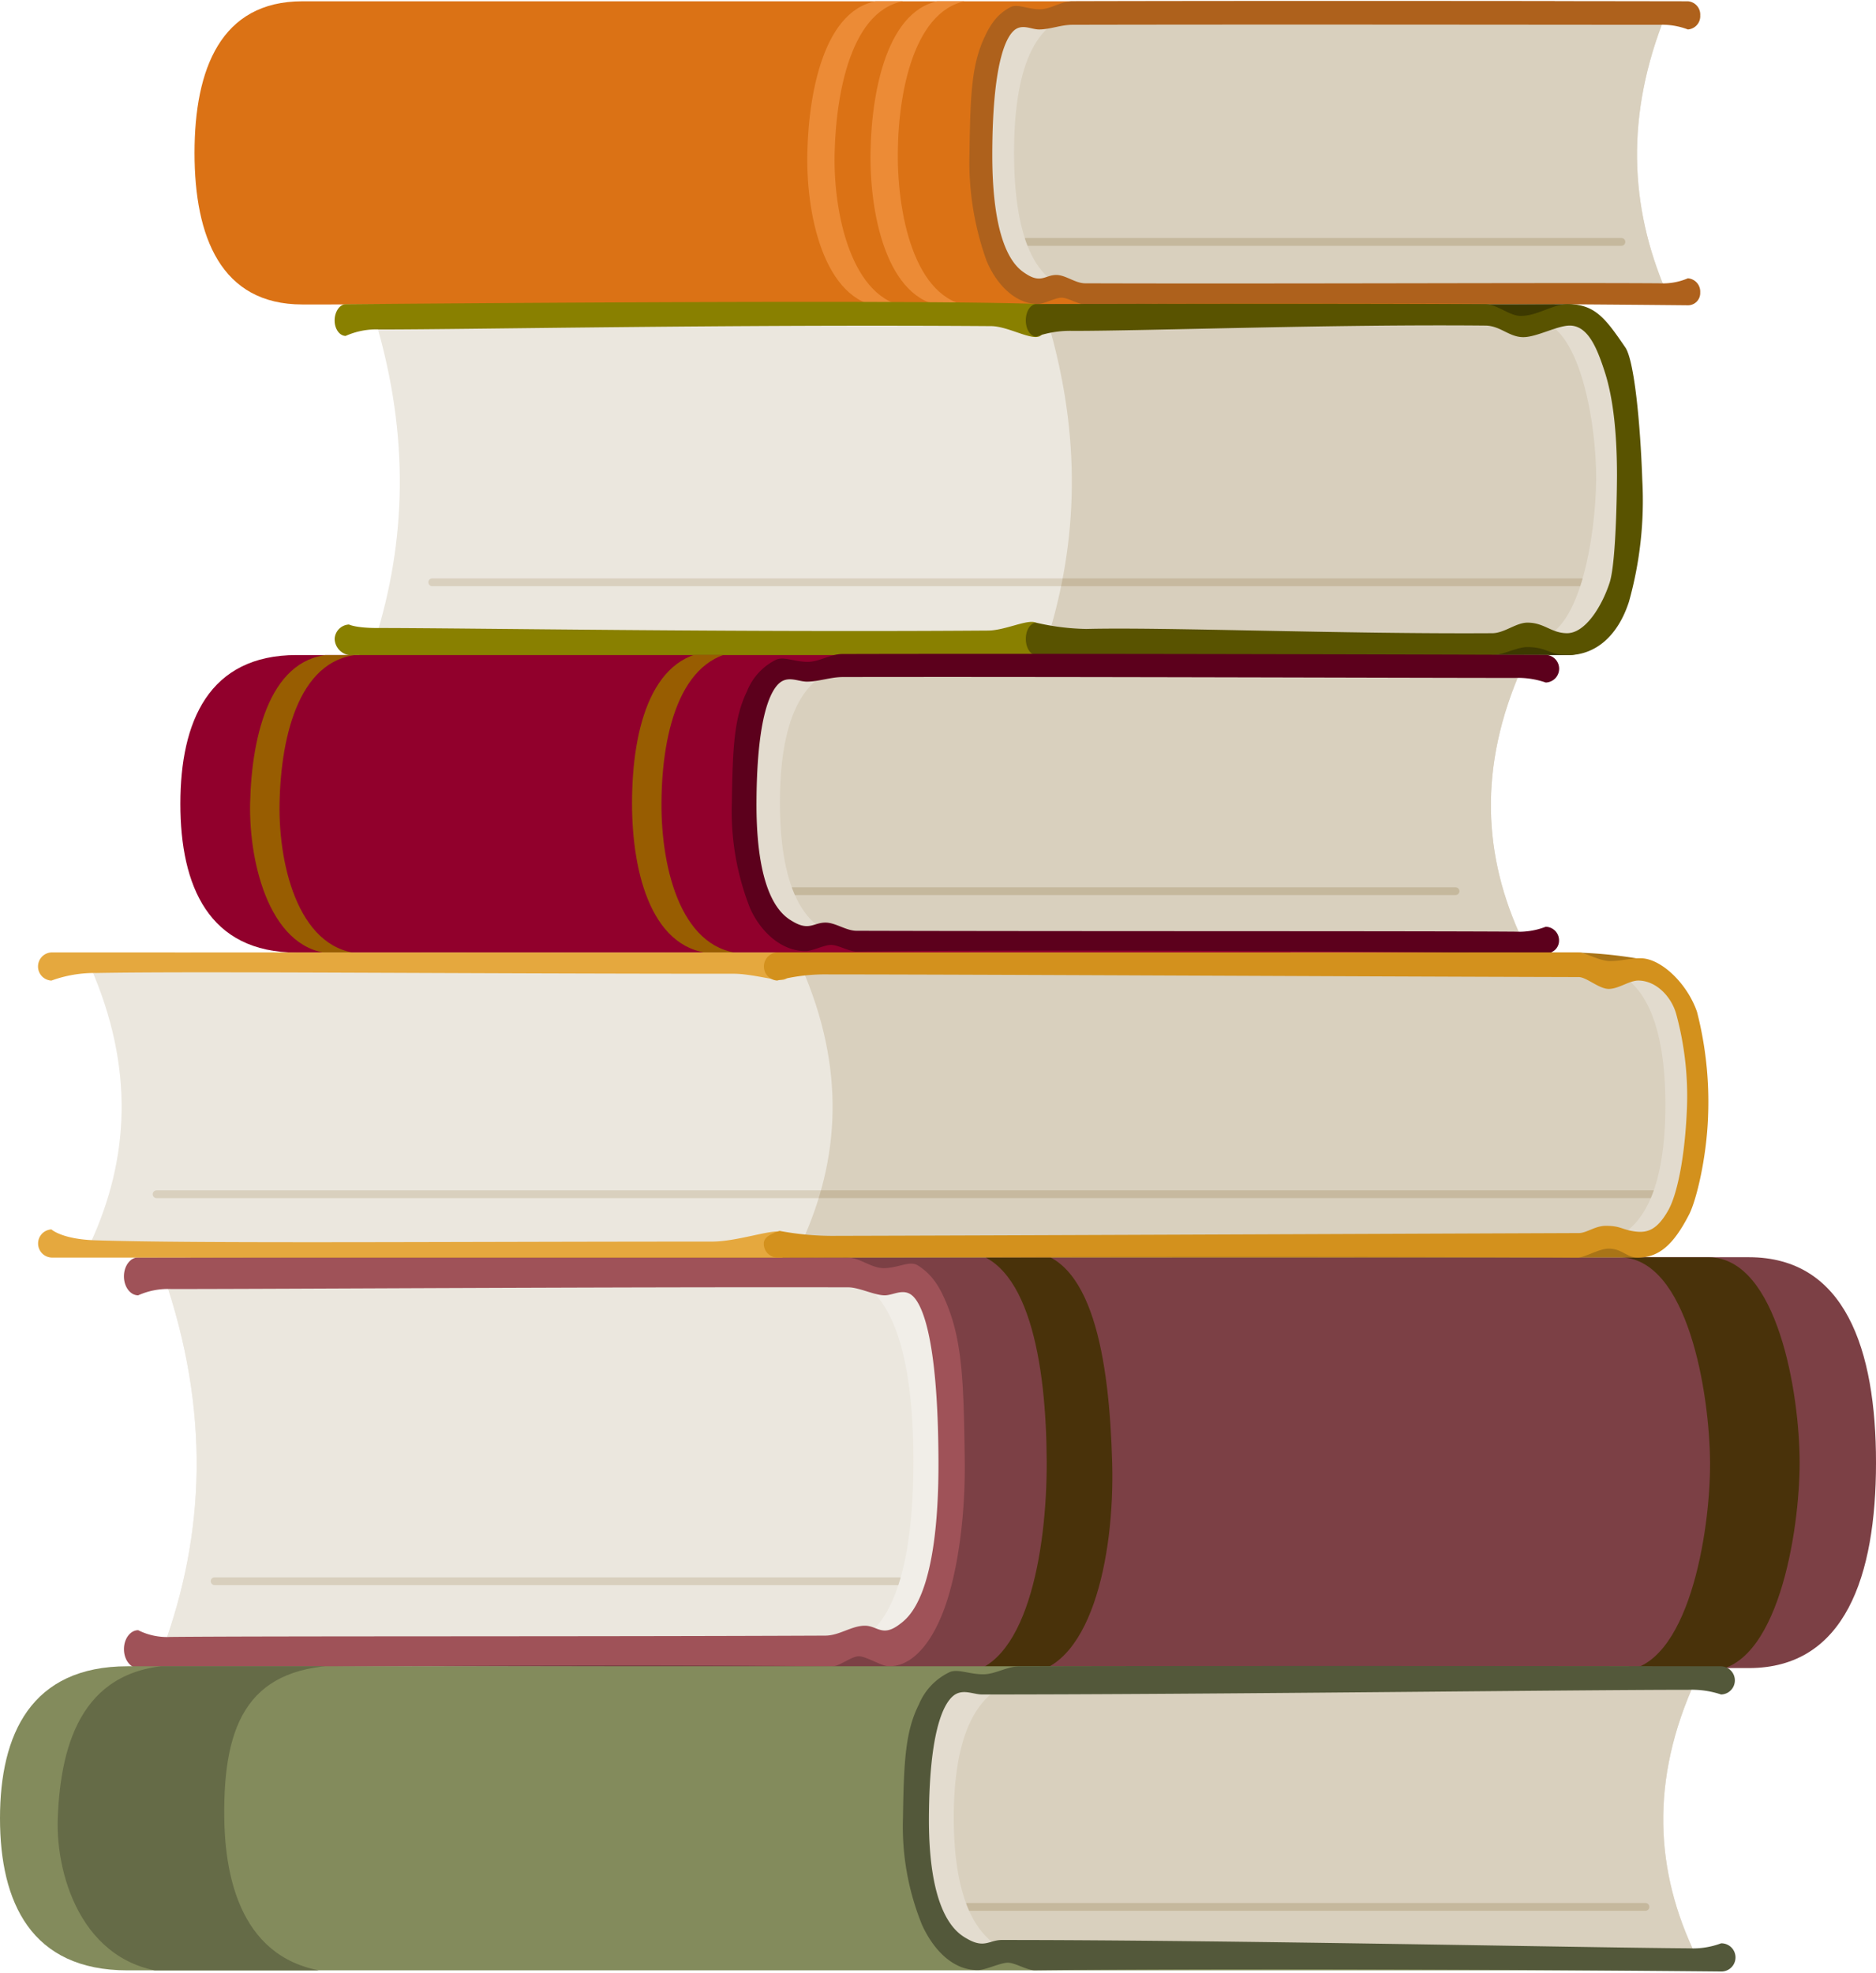 <svg xmlns="http://www.w3.org/2000/svg" xmlns:xlink="http://www.w3.org/1999/xlink" width="254.86" height="268" viewBox="0 0 254.86 268"><defs><style>.a{fill:none;}.b{clip-path:url(#a);}.c{fill:#db7215;}.aa,.ab,.ae,.af,.ah,.aj,.ak,.al,.an,.ap,.c,.e,.f,.g,.j,.k,.l,.o,.r,.s,.t,.v,.x,.y{fill-rule:evenodd;}.d{clip-path:url(#b);}.e{fill:#ec8b36;}.f{fill:#e3dccf;}.g,.n{fill:#d9d0be;}.h{clip-path:url(#d);}.i{fill:#c5b89d;}.j{fill:#ae611c;}.k{fill:#3d3900;}.l{fill:#ebe7de;}.m{clip-path:url(#f);}.ad,.o{fill:#d8cfbd;}.p{clip-path:url(#h);}.q{fill:#c7b99f;}.r{fill:#898000;}.s{fill:#595300;}.t{fill:#91002c;}.u{clip-path:url(#j);}.v{fill:#985d01;}.w{clip-path:url(#l);}.x{fill:#5c001c;}.y{fill:#7c4045;}.z{clip-path:url(#n);}.aa{fill:#49320a;}.ab{fill:#f1eee8;}.ac{clip-path:url(#p);}.ae{fill:#9f5258;}.af{fill:#a97417;}.ag{clip-path:url(#r);}.ah{fill:#e2dbce;}.ai{clip-path:url(#t);}.aj{fill:#e5a83e;}.ak{fill:#d3911d;}.al{fill:#838b5c;}.am{clip-path:url(#v);}.an{fill:#656b47;}.ao{clip-path:url(#x);}.ap{fill:#53583a;}</style><clipPath id="a"><rect class="a" width="254.86" height="268"/></clipPath><clipPath id="b"><path class="a" d="M51.48.245C40.4.245,36.831,9.462,36.831,20.832v.009c0,11.37,3.57,20.587,14.649,20.587,49.005,0,170.124-.037,170.124-.037L221.612.245Z" transform="translate(-36.831 -0.245)"/></clipPath><clipPath id="d"><path class="a" d="M201.717,2.673C194.371,2.673,192,11.1,192,21.485v.007c0,10.39,2.368,18.812,9.714,18.812h78.844c-4.873-11.431-5.589-23.811,0-37.631Z" transform="translate(-192.003 -2.673)"/></clipPath><clipPath id="f"><path class="a" d="M71.076,60.657c4.72,15.889,4.116,30.124,0,43.267H233.1c6.205,0,8.2-9.684,8.2-21.629v-.009c0-11.945-2-21.629-8.2-21.629Z" transform="translate(-71.076 -60.657)"/></clipPath><clipPath id="h"><path class="a" d="M198.317,60.657c4.721,15.889,4.116,30.124,0,43.267h66.137c6.205,0,8.346-14.124,8.412-21.634.066-7.393-2.207-21.633-8.412-21.633Z" transform="translate(-198.317 -60.657)"/></clipPath><clipPath id="j"><path class="a" d="M49.943,124.013c-11.944,0-15.792,9.046-15.792,20.205v.008c0,11.159,3.849,20.2,15.792,20.2,52.829,0,158.341-.038,158.341-.038V124.013Z" transform="translate(-34.151 -124.013)"/></clipPath><clipPath id="l"><path class="a" d="M147.668,144.665v.007c0,10.2,2.552,18.462,10.472,18.462,35.033,0,90.353.121,90.353.121-5.254-11.218-6.025-23.369,0-36.932,0,0-55.32-.121-90.353-.121-7.92,0-10.472,8.266-10.472,18.462" transform="translate(-147.668 -126.203)"/></clipPath><clipPath id="n"><path class="a" d="M47.392,238.084v55.5s145.785.251,203.579.251c13.067,0,17.278-12.493,17.278-27.9v-.011c0-15.411-4.211-27.9-17.278-27.9-57.794,0-203.578.068-203.578.068" transform="translate(-47.391 -238.016)"/></clipPath><clipPath id="p"><path class="a" d="M30.938,241.32c6.43,18.6,5.607,35.259,0,50.641h90.715c8.453,0,11.177-11.334,11.177-25.315v-.01c0-13.981-2.724-25.315-11.177-25.315Z" transform="translate(-30.938 -241.32)"/></clipPath><clipPath id="r"><path class="a" d="M17.094,182.972c6.058,13.82,5.282,26.2,0,37.63h207.93c7.963,0,10.53-8.422,10.53-18.811v-.008c0-10.389-2.567-18.811-10.53-18.811Z" transform="translate(-17.094 -182.972)"/></clipPath><clipPath id="t"><path class="a" d="M151.709,182.971c6.058,13.82,5.283,26.2,0,37.631,0,0,71.644,0,106.866,0,7.963,0,10.53-8.422,10.53-18.811v-.008c0-10.389-2.567-18.811-10.53-18.811-35.222,0-106.866,0-106.866,0" transform="translate(-151.709 -182.967)"/></clipPath><clipPath id="v"><path class="a" d="M17.317,315.459C4.22,315.459,0,324.7,0,336.108v.009c0,11.4,4.22,20.649,17.317,20.649H221.3V315.459Z" transform="translate(0 -315.459)"/></clipPath><clipPath id="x"><path class="a" d="M191.647,317.887c-8.367,0-11.063,8.422-11.063,18.812v.007c0,10.39,2.7,18.812,11.063,18.812H281.44c-5.551-11.431-6.365-23.811,0-37.631Z" transform="translate(-180.584 -317.887)"/></clipPath></defs><g class="b"><path class="c" d="M221.612.245H51.48C40.4.245,36.831,9.462,36.831,20.832v.009c0,11.37,3.57,20.587,14.649,20.587,49.005,0,170.124-.037,170.124-.037Z" transform="translate(-10.404 -0.069)"/></g><g transform="translate(26.427 0.176)"><g class="d"><path class="e" d="M167.27.047h-3.707c-8.1,0-10.541,11.873-10.711,20.832-.174,9.238,2.733,20.829,10.833,20.829h3.707c-8.1,0-11.022-11.89-10.832-20.821C156.75,11.9,159.17.047,167.27.047M175.855,0h-3.707c-8.1,0-10.587,11.733-10.711,20.771-.124,9.112,2.611,20.827,10.711,20.827h3.707c-8.1,0-10.779-11.778-10.71-20.836C165.213,11.727,167.755,0,175.855,0" transform="translate(-69.603 -0.176)"/></g></g><g class="b"><path class="f" d="M278.559,2.673h-83.93c-7.347,0-9.714,8.422-9.714,18.812v.007c0,10.39,2.368,18.812,9.714,18.812h83.93c-4.873-11.431-5.589-23.811,0-37.631" transform="translate(-52.236 -0.755)"/><path class="g" d="M280.561,2.673H201.717C194.371,2.673,192,11.1,192,21.485v.007c0,10.39,2.368,18.812,9.714,18.812h78.844c-4.873-11.431-5.589-23.811,0-37.631" transform="translate(-54.239 -0.755)"/></g><g transform="translate(137.764 1.918)"><g class="h"><path class="i" d="M274.631,37.333H193.756a.527.527,0,0,1,0-1.054h80.876a.527.527,0,1,1,0,1.054Z" transform="translate(-192.122 -5.864)"/></g></g><g class="b"><path class="j" d="M281.15.229s-50.757-.09-83.621,0c-1.576,0-2.917,1.083-4.4,1.083-1.741,0-3.071-.812-4.062-.26-1.508.84-2.518,1.906-3.608,4.361-1.609,3.628-1.8,7.715-1.9,15.427a39.73,39.73,0,0,0,2.3,14.586c1.36,3.339,4.03,5.975,7.044,5.917.837-.016,2.273-.837,3.138-.852.894-.014,2.311.932,3.232.921,32.877-.406,81.877.112,81.877.112a1.663,1.663,0,0,0,1.68-1.75,1.81,1.81,0,0,0-1.68-1.914,8.587,8.587,0,0,1-3.808.679c-12.252-.1-50.9.088-78.069,0-1.337,0-2.647-1.134-3.924-1.134-1.478,0-2.061,1.177-4.085-.132-1.038-.671-4.67-2.795-4.609-16.543.057-12.94,2.1-16.092,3.258-16.757,1.025-.59,2.109.083,3.1.083,1.462,0,2.97-.634,4.519-.636,27.35-.062,67.144,0,79.732,0a9.834,9.834,0,0,1,3.889.636,1.81,1.81,0,0,0,1.68-1.914A1.81,1.81,0,0,0,281.15.229" transform="translate(-51.851 -0.054)"/><path class="k" d="M144.945,57.59H253.834c6.991,0,9.244,10.669,9.244,23.829v.009c0,13.16-2.253,23.829-9.244,23.829-30.922,0-108.928-.168-108.928-.168Z" transform="translate(-40.934 -16.268)"/><path class="l" d="M71.076,60.657H233.1c6.205,0,8.2,9.684,8.2,21.629v.009c0,11.946-2,21.629-8.2,21.629H71.076c4.116-13.143,4.72-27.377,0-43.267" transform="translate(-20.078 -17.135)"/></g><g transform="translate(50.998 43.522)"><g class="m"><path class="n" d="M243.339,100.429H81.5a.527.527,0,1,1,0-1.054H243.339a.527.527,0,1,1,0,1.054Z" transform="translate(-73.775 -64.325)"/></g></g><g class="b"><path class="f" d="M278.689,60.65s9.031-.042,13.057,0c6.2.064,8.2,9.684,8.2,21.629v.009c0,11.946-2,21.629-8.2,21.629H278.689c4.116-13.143,4.72-27.377,0-43.267" transform="translate(-78.726 -17.128)"/><path class="o" d="M198.317,60.657h66.137c6.205,0,8.478,14.24,8.412,21.633-.066,7.51-2.207,21.634-8.412,21.634H198.317c4.116-13.143,4.721-27.377,0-43.267" transform="translate(-56.022 -17.135)"/></g><g transform="translate(142.295 43.522)"><g class="p"><path class="q" d="M238.532,100.429H63.618a.527.527,0,0,1,0-1.054H238.532a.527.527,0,0,1,0,1.054Z" transform="translate(-160.266 -64.325)"/></g></g><g class="b"><path class="r" d="M158.74,105.129c-15.642.279-93.434,0-93.434,0a2.31,2.31,0,0,1-1.944-2.2,2.049,2.049,0,0,1,1.944-1.955s.9.474,3.847.474c12.342,0,47.96.6,82.971.348,2.366-.017,5.424-1.618,6.527-1.063s1.312,4.374.089,4.4m.339-43.293c-1.2.494-4.319-1.389-6.519-1.4-35.5-.253-70.442.456-83.114.456a10.126,10.126,0,0,0-4.588.875c-.784,0-1.5-.886-1.5-2.1s.712-2.2,1.5-2.2c0,0,79.19-.729,94.907,0,1.236.057.485,3.893-.684,4.377" transform="translate(-17.899 -16.14)"/><path class="s" d="M195.653,57.563s34.108-.156,61.031,0c1.575.009,3.248,1.591,4.764,1.591,2.363,0,4.265-1.591,6.44-1.591,3.708,0,5.135,2,7.791,5.881,1.2,1.753,2.035,10.241,2.3,18.028a50.945,50.945,0,0,1-1.82,16.534c-1.525,4.678-4.567,7.223-8.275,7.223-2.487,0-2.82-1.091-5.546-1.091-1.369,0-3.3,1.086-4.712,1.091-26.772.108-61.978,0-61.978,0-.784,0-1.419-.986-1.419-2.2s.636-2.2,1.419-2.2a32.2,32.2,0,0,0,6.8.847c10.535-.265,34.928.71,55.174.579,1.611-.011,3.2-1.428,4.744-1.434,2.29-.01,3.257,1.434,5.394,1.434,2.5,0,4.755-3.711,5.781-6.861.972-2.983,1-14.548,1-14.549,0-5.581-.481-10.472-1.674-14.13-1.026-3.15-2.249-6.246-4.746-6.246-1.706,0-4.5,1.579-6.323,1.57-1.92-.011-3.114-1.551-5.122-1.57-20.554-.2-45.619.718-56.046.718a13.987,13.987,0,0,0-4.985.775c-.784,0-1.419-.986-1.419-2.2s.636-2.2,1.419-2.2" transform="translate(-54.869 -16.241)"/><path class="t" d="M208.285,124.013H49.943c-11.944,0-15.792,9.046-15.792,20.205v.008c0,11.159,3.849,20.2,15.792,20.2,52.829,0,158.341-.038,158.341-.038Z" transform="translate(-9.647 -35.032)"/></g><g transform="translate(24.504 88.981)"><g class="u"><path class="v" d="M62.9,123.717h-4c-8.732,0-11.342,10.863-11.546,20.213-.182,8.314,2.814,20.425,11.546,20.425h4c-8.732,0-11.717-11.622-11.545-20.433.182-9.387,2.813-20.2,11.545-20.2m51.883-.449h-4c-8.732,0-11.533,10.23-11.546,20.6-.014,9.773,2.814,20.482,11.546,20.482h4c-8.732,0-11.6-11.318-11.546-20.482.062-10.086,2.814-20.6,11.546-20.6" transform="translate(-37.879 -123.803)"/></g></g><g class="b"><path class="f" d="M246.334,126.324s-60.8-.121-95.836-.121c-7.92,0-10.473,8.266-10.473,18.462v.007c0,10.2,2.553,18.462,10.473,18.462,35.032,0,95.836.121,95.836.121-5.254-11.218-6.025-23.369,0-36.932" transform="translate(-39.555 -35.651)"/><path class="g" d="M248.493,126.324s-55.32-.121-90.353-.121c-7.92,0-10.472,8.266-10.472,18.462v.007c0,10.2,2.552,18.462,10.472,18.462,35.033,0,90.353.121,90.353.121-5.254-11.218-6.025-23.369,0-36.932" transform="translate(-41.714 -35.651)"/></g><g transform="translate(105.954 90.552)"><g class="w"><path class="i" d="M238.291,160.422H144.985a.527.527,0,1,1,0-1.054h93.305a.527.527,0,1,1,0,1.054Z" transform="translate(-146.505 -129.389)"/></g></g><g class="b"><path class="x" d="M249.127,123.932s-60.074-.209-95.5-.121c-1.7,0-3.144,1.063-4.747,1.063-1.876,0-3.311-.8-4.378-.255a8.126,8.126,0,0,0-3.89,4.28c-1.735,3.56-1.937,7.572-2.047,15.14a35.817,35.817,0,0,0,2.481,14.315c1.467,3.277,4.345,5.864,7.594,5.808.9-.016,2.45-.822,3.383-.836.964-.014,2.49.914,3.484.9,35.443-.4,93.622.23,93.622.23a1.712,1.712,0,0,0,1.812-1.718,1.846,1.846,0,0,0-1.812-1.878,10.029,10.029,0,0,1-4.1.667c-13.208-.1-60.228-.034-89.518-.121-1.441,0-2.853-1.113-4.23-1.113-1.594,0-2.222,1.156-4.4-.13-1.119-.659-5.034-2.743-4.969-16.236.061-12.7,2.267-15.792,3.513-16.445,1.106-.579,2.275.081,3.339.081,1.576,0,3.2-.621,4.871-.625,29.484-.06,77.74.121,91.31.121a11.5,11.5,0,0,1,4.192.625,1.879,1.879,0,0,0,0-3.756" transform="translate(-39.141 -34.969)"/><path class="y" d="M47.392,238.084s145.784-.068,203.578-.068c13.067,0,17.278,12.493,17.278,27.9v.011c0,15.411-4.211,27.9-17.278,27.9-57.794,0-203.579-.251-203.579-.251Z" transform="translate(-13.387 -67.237)"/></g><g transform="translate(34.004 170.779)"><g class="z"><path class="aa" d="M182.076,236.862c2.963-.006,5.771-.01,8.385-.01,9.319,0,11.568,14.817,11.952,28.781.353,12.821-2.97,28.637-12.29,28.637-6.262,0,.121,0-8.45,0,9.083-.268,11.887-16.588,11.844-28.818-.046-13.214-2.407-28.108-11.441-28.585m89.538,56.993c9.083-.268,12.071-18.9,12.021-28.262s-3-27.9-12.323-27.9c0,0,9.641-.841,12.171,0,9.319.067,12.323,18.542,12.323,27.9s-3,28.266-12.323,28.266Z" transform="translate(-85.324 -237.687)"/></g></g><g class="b"><path class="ab" d="M30.938,241.32h96.567c8.453,0,11.177,11.335,11.177,25.315v.01c0,13.981-2.724,25.315-11.177,25.315H30.938c5.607-15.382,6.43-32.043,0-50.641" transform="translate(-8.74 -68.17)"/><path class="l" d="M30.938,241.32h90.715c8.453,0,11.177,11.335,11.177,25.315v.01c0,13.981-2.724,25.315-11.177,25.315H30.938c5.607-15.382,6.43-32.043,0-50.641" transform="translate(-8.74 -68.17)"/></g><g transform="translate(22.198 173.15)"><g class="ac"><path class="ad" d="M133.691,287.781H40.638a.527.527,0,0,1,0-1.054h93.053a.527.527,0,0,1,0,1.054Z" transform="translate(-33.678 -245.614)"/></g></g><g class="b"><path class="ae" d="M25.406,238.03s58.4-.127,96.211-.006c1.813.006,3.356,1.463,5.066,1.463,2,0,3.534-1.094,4.673-.351,1.735,1.131,2.9,2.564,4.152,5.869,1.852,4.881,2.068,10.382,2.185,20.76.084,7.448-.939,14.724-2.648,19.629-1.566,4.493-4.232,8.249-7.7,8.172-.962-.022-3.021-1.335-4.017-1.355-1.028-.02-2.66,1.4-3.72,1.389-25.561-.37-59.592-.037-78.974.151-9.3.09-15.229.068-15.229.068-1.067,0-1.933-1.154-1.933-2.575s.866-2.575,1.933-2.575a8.687,8.687,0,0,0,4.381.915c13.938-.131,57.779-.035,88.976-.178,1.908-.009,3.557-1.347,5.362-1.347,1.7,0,2.371,1.585,4.7-.178,1.193-.9,5.373-3.761,5.3-22.263-.065-17.413-2.419-21.655-3.749-22.549-1.18-.794-2.427.111-3.563.111-1.365,0-3.49-1.083-4.922-1.086-31.489-.068-77.376.23-92.013.23a9.907,9.907,0,0,0-4.475.857c-1.067,0-1.933-1.154-1.933-2.575s.866-2.575,1.933-2.575" transform="translate(-6.631 -67.224)"/><path class="af" d="M36.065,180.387s133.508-.077,187.224-.077a60.524,60.524,0,0,1,9.586.867c6.387,1.057,6.5,12.116,7,21.1.415,7.539-4.055,18.629-4.851,18.923a7.566,7.566,0,0,1-3.556.545c-1.36.052-195.394,0-195.394,0Z" transform="translate(-10.188 -50.935)"/><path class="l" d="M17.094,182.972h207.93c7.963,0,10.53,8.422,10.53,18.811v.008c0,10.389-2.567,18.811-10.53,18.811H17.094c5.282-11.43,6.058-23.81,0-37.63" transform="translate(-4.829 -51.687)"/></g><g transform="translate(12.265 131.285)"><g class="ag"><path class="n" d="M238.248,217.631H29.649a.527.527,0,0,1,0-1.054h208.6a.527.527,0,1,1,0,1.054Z" transform="translate(-20.641 -186.162)"/></g></g><g class="b"><path class="ah" d="M165.508,182.972H266.949c7.963,0,10.53,8.422,10.53,18.811v.008c0,10.389-2.567,18.811-10.53,18.811H165.508c5.282-11.43,6.057-23.81,0-37.63" transform="translate(-46.754 -51.687)"/><path class="g" d="M151.709,182.971s71.644,0,106.866,0c7.963,0,10.53,8.422,10.53,18.811v.008c0,10.389-2.567,18.811-10.53,18.811-35.222,0-106.866,0-106.866,0,5.283-11.431,6.058-23.811,0-37.631" transform="translate(-42.856 -51.686)"/></g><g transform="translate(108.853 131.281)"><g class="ai"><path class="q" d="M232,217.631H7.523a.527.527,0,1,1,0-1.054H232a.527.527,0,0,1,0,1.054Z" transform="translate(-110.978 -186.159)"/></g></g><g class="b"><path class="aj" d="M108.32,236.577H9.016a1.916,1.916,0,0,1,0-3.826s1.432,1.33,5.907,1.477c13.958.461,48.113.177,83.831.177,3.4,0,7.852-1.637,9.461-1.349,1.5.269.1,3.521.1,3.521" transform="translate(-2.033 -65.749)"/><path class="aj" d="M108.028,184.051c-1.057-.022-4.187-.845-6.283-.845-37.7,0-72.84-.353-86.618-.1a17.113,17.113,0,0,0-6.111,1.03,1.916,1.916,0,0,1,0-3.827l98.8.013s2.91,3.788.208,3.733" transform="translate(-2.033 -50.934)"/><path class="ak" d="M146.444,180.306s71.083.019,108.886,0c.823,0,2.811,1.153,4.162,1.174,1.7.027,2.9-.451,4.439-.37,2.677.143,6.141,3.427,7.469,7.281a49.193,49.193,0,0,1,1.5,14.174c-.2,5.728-1.609,11.454-2.567,13.324-2.163,4.223-4.137,5.815-6.848,5.875-1.652.037-2.22-1.2-4.055-1.218-1.349-.009-3.274,1.221-4.251,1.215-38.176-.233-108.74,0-108.74,0a1.87,1.87,0,0,1-1.821-1.914c0-1.056,1.546-1.473,2.15-1.708a39.083,39.083,0,0,0,7.741.672c19.117-.042,70.611-.26,100.816-.378,1.094,0,2.2-.973,3.663-.983,2.055-.014,2.22.544,4.038.773,1.655.209,2.963-.24,4.451-2.855,1.212-2.129,2.291-7.187,2.556-13.97a42.419,42.419,0,0,0-1.479-12.79c-.677-2.328-2.7-4.428-5.071-4.477-1.266-.026-2.681,1.119-4.055,1.137-1.335.016-3.042-1.607-4.1-1.609-30.516-.079-83.228-.362-101.824-.362a25.817,25.817,0,0,0-7.062.834,1.916,1.916,0,0,1,0-3.826" transform="translate(-40.854 -50.934)"/><path class="al" d="M221.3,315.459H17.317C4.22,315.459,0,324.7,0,336.108v.009c0,11.4,4.22,20.649,17.317,20.649H221.3Z" transform="translate(0 -89.113)"/></g><g transform="translate(0 226.346)"><g class="am"><path class="an" d="M50.222,315.243H27.6c-13.1,0-16.273,10.242-16.671,20.813-.3,8.035,3.627,21,16.724,21H50.275c-13.1,0-16.58-10.656-16.723-21.005-.186-13.38,3.573-20.8,16.67-20.8" transform="translate(-3.083 -315.398)"/></g></g><g class="b"><path class="f" d="M279.159,317.887H183.573c-8.367,0-11.063,8.422-11.063,18.812v.007c0,10.39,2.7,18.812,11.063,18.812h95.586c-5.551-11.431-6.365-23.811,0-37.631" transform="translate(-48.732 -89.799)"/><path class="g" d="M281.44,317.887H191.647c-8.367,0-11.063,8.422-11.063,18.812v.007c0,10.39,2.7,18.812,11.063,18.812H281.44c-5.551-11.431-6.365-23.811,0-37.631" transform="translate(-51.013 -89.799)"/></g><g transform="translate(129.571 228.088)"><g class="ao"><path class="i" d="M274.686,352.547H182.58a.527.527,0,0,1,0-1.054h92.106a.527.527,0,1,1,0,1.054Z" transform="translate(-180.72 -321.078)"/></g></g><g class="b"><path class="ap" d="M282.109,315.442s-57.8-.094-95.232,0c-1.795,0-3.321,1.087-5.015,1.087-1.982,0-3.5-.812-4.626-.26a8.415,8.415,0,0,0-4.109,4.361c-1.833,3.628-2.046,7.715-2.163,15.427a35.367,35.367,0,0,0,2.621,14.586c1.55,3.339,4.189,6.13,7.621,6.072.952-.016,2.989-.992,3.975-1.007,1.018-.014,2.633,1.044,3.683,1.032,37.443-.406,93.244.164,93.244.164a1.914,1.914,0,1,0,0-3.827,10.933,10.933,0,0,1-4.336.679c-14.64-.1-62.374-1.133-93.378-1.133-1.684,0-2.347,1.177-4.653-.133-1.181-.671-5.317-2.795-5.249-16.543.065-12.94,2.4-16.092,3.712-16.757,1.167-.59,2.4.083,3.527.083,31.063,0,80.8-.636,95.949-.636a12.558,12.558,0,0,1,4.429.636,1.914,1.914,0,0,0,0-3.827" transform="translate(-48.294 -89.096)"/></g></svg>